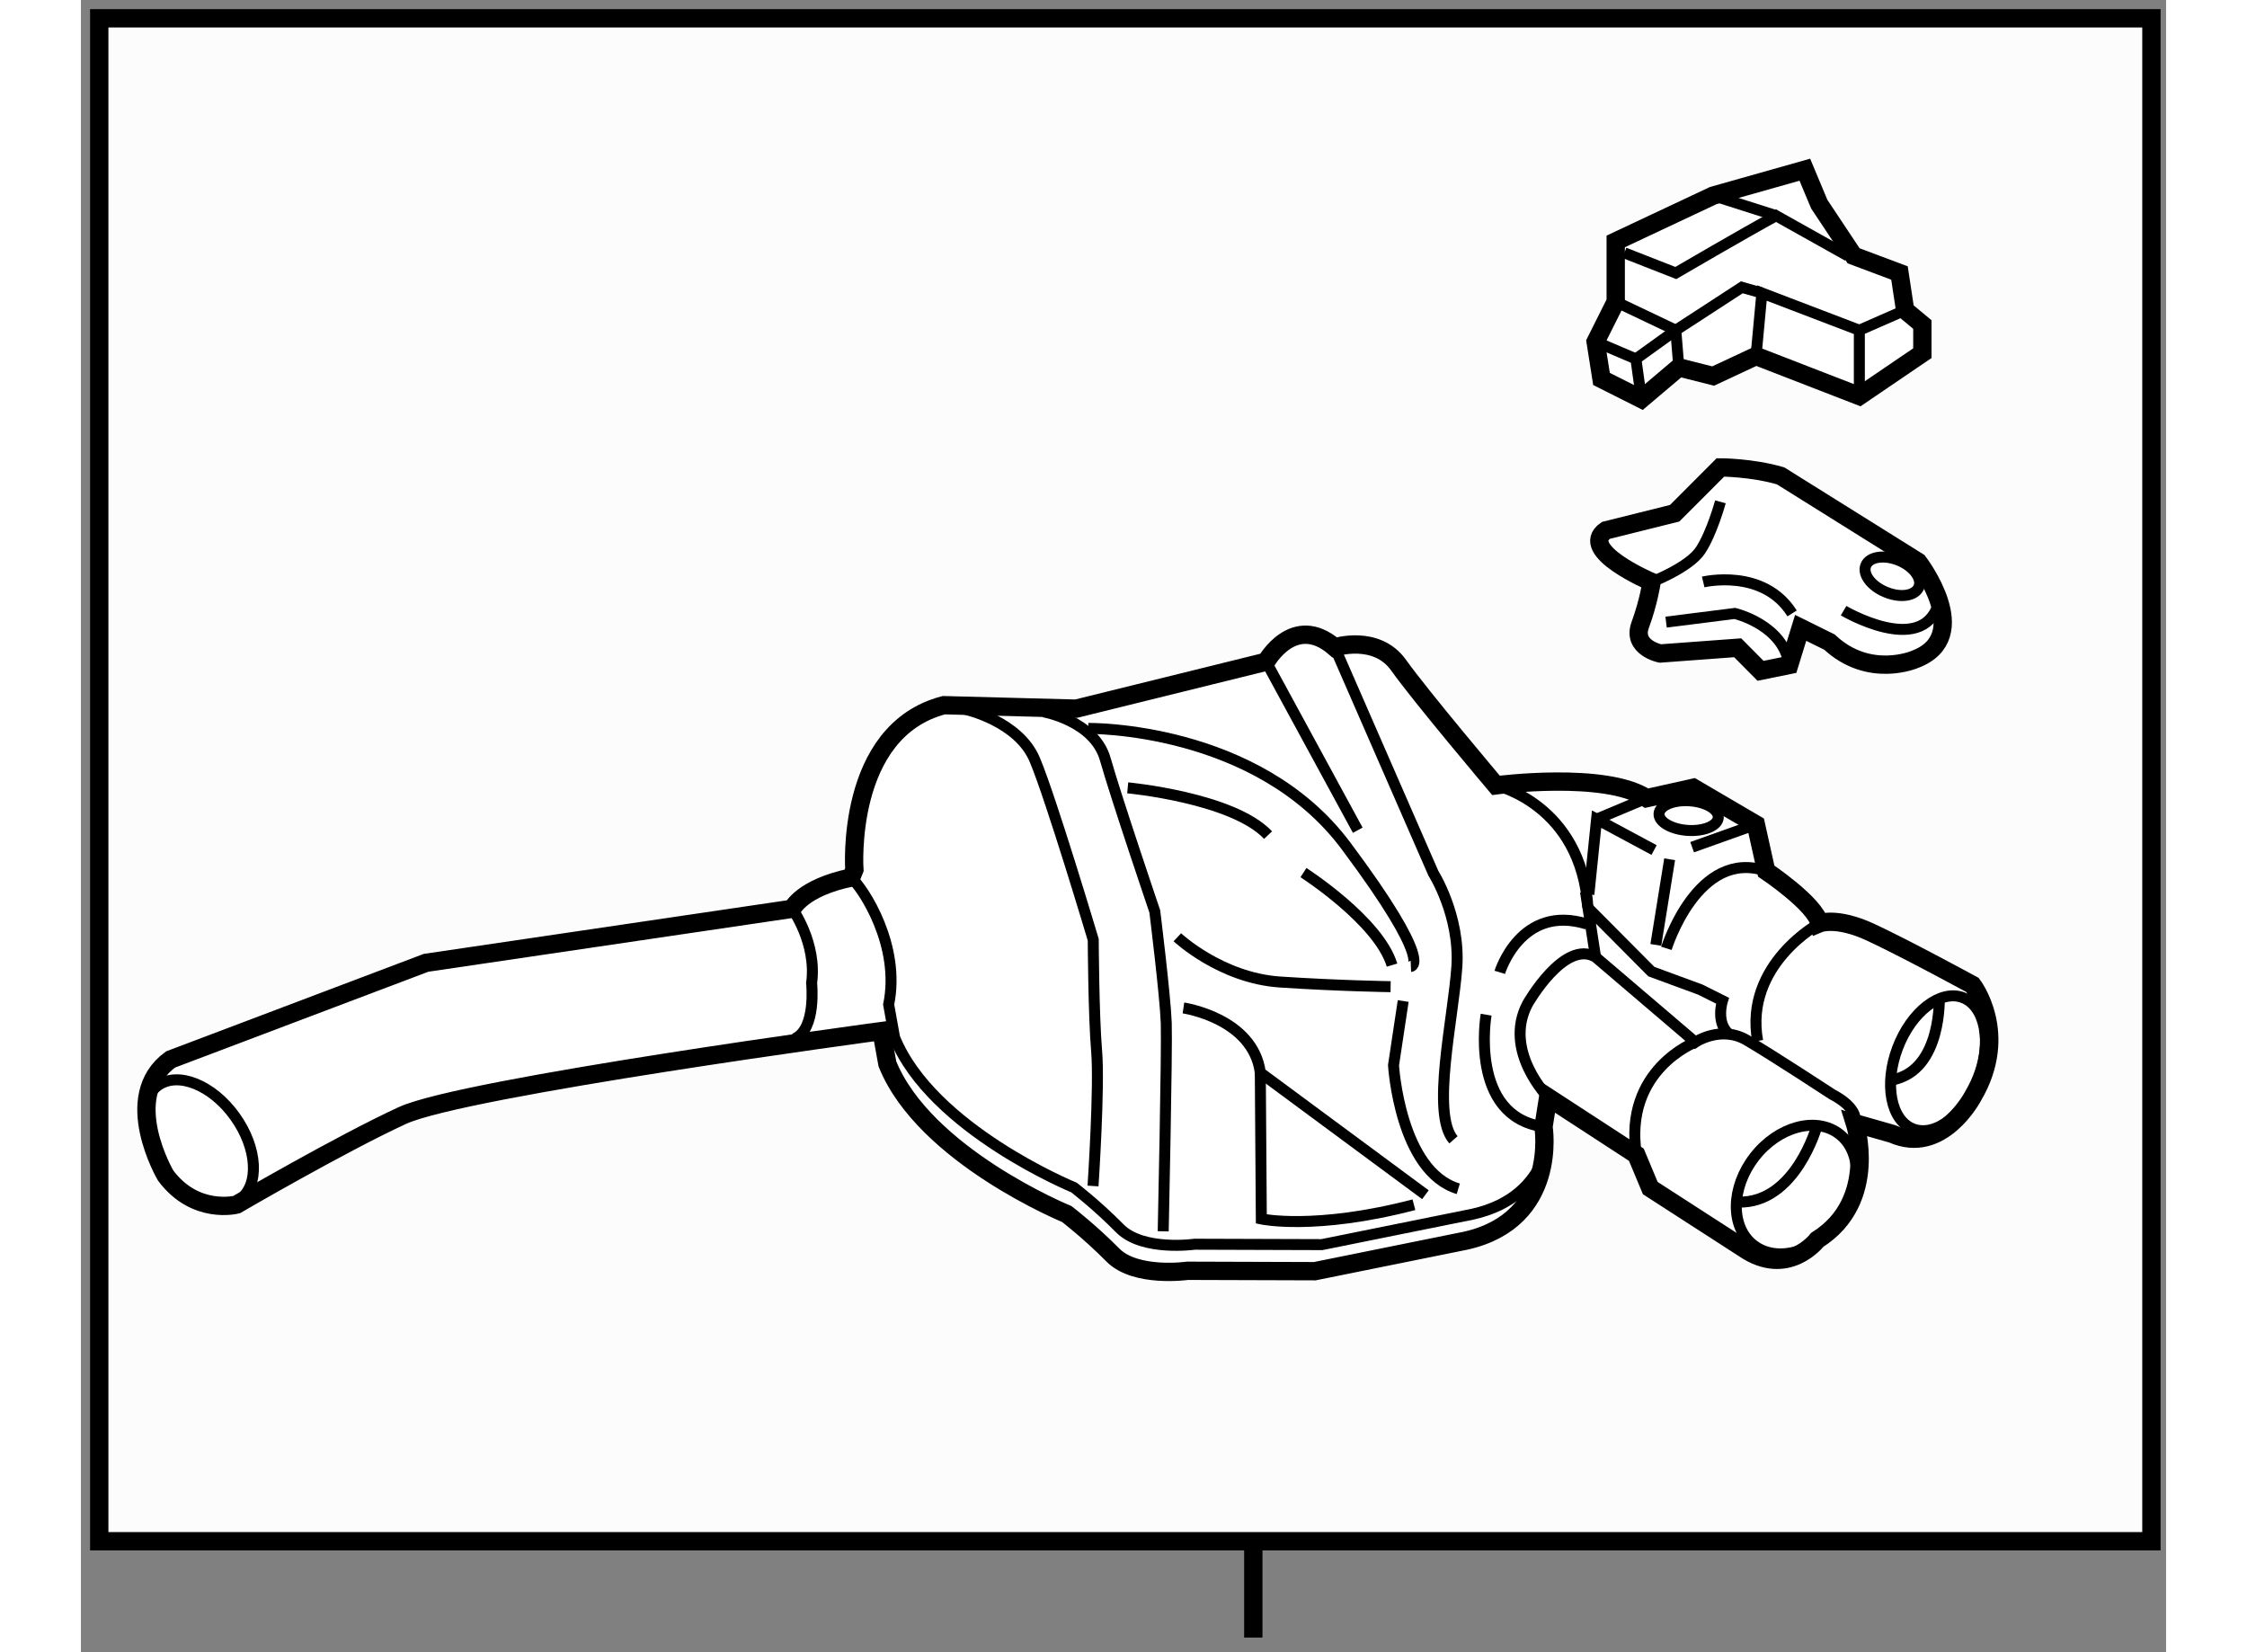 <?xml version="1.0" encoding="utf-8"?>
<!-- Generator: Adobe Illustrator 15.1.0, SVG Export Plug-In . SVG Version: 6.00 Build 0)  -->
<!DOCTYPE svg PUBLIC "-//W3C//DTD SVG 1.1//EN" "http://www.w3.org/Graphics/SVG/1.1/DTD/svg11.dtd">
<svg version="1.1" xmlns="http://www.w3.org/2000/svg" xmlns:xlink="http://www.w3.org/1999/xlink" x="0px" y="0px" width="244.8px"
	 height="180px" viewBox="145.25 84.303 56.914 45.097" enable-background="new 0 0 244.8 180" xml:space="preserve">
	
<rect x="145.25" y="84.303" width="56.914" height="45.097" fill="#808080" stroke="none"/>
	
<g><line fill="none" stroke="#000000" stroke-width="0.5" x1="177.25" y1="126.11" x2="177.25" y2="129"></line><rect x="145.75" y="84.803" fill="#FCFCFC" stroke="#000000" stroke-width="0.5" width="56.014" height="41.568"></rect></g><g><path fill="#FFFFFF" stroke="#000000" stroke-width="0.5" d="M166.361,108.041c0,0-0.264-3.784,2.442-4.49l3.611,0.095
				l5.185-1.281c0,0,0.755-1.354,1.872-0.393c0,0,1.136-0.366,1.744,0.486c0.606,0.852,2.659,3.281,2.659,3.281
				s2.98-0.391,4.112,0.35l1.275-0.284l1.706,1l0.283,1.274c0,0,1.344,0.902,1.454,1.426c0,0,0.457-0.19,1.389,0.241
				c0.932,0.431,2.787,1.441,2.787,1.441s1.018,1.324,0.019,3.029c0,0-0.851,1.641-2.213,1.034l-1.016-0.29
				c0,0,0.67,2.114-1.025,3.183c0,0-0.809,1.055-2.009,0.235l-2.55-1.646l-0.381-0.911l-2.407-1.567l-0.127,0.805
				c0,0,0.421,2.541-2.128,3.109L178.928,119l-3.473-0.011c0,0-1.417,0.201-2.039-0.431c-0.625-0.633-1.257-1.118-1.257-1.118
				s-3.881-1.589-4.896-4.097l-0.163-0.897c0,0-11.398,1.531-13.079,2.306c-1.677,0.773-4.521,2.43-4.521,2.43
				s-1.128,0.294-1.939-0.795c0,0-1.262-2.151,0.136-3.166l6.973-2.638l9.997-1.475c0,0,0.26-0.572,1.608-0.853L166.361,108.041z"></path><path fill="none" stroke="#000000" stroke-width="0.3" d="M164.666,109.108c0,0,0.677,0.933,0.528,2.029
				c0,0,0.137,1.265-0.471,1.52"></path><path fill="none" stroke="#000000" stroke-width="0.3" d="M166.274,108.256c0.348,0.319,1.352,1.863,1.023,3.466l0.161,0.897
				c1.014,2.507,4.897,4.097,4.897,4.097s0.631,0.484,1.252,1.116c0.627,0.633,2.042,0.432,2.042,0.432l3.472,0.011l4.12-0.832
				c1.09-0.245,1.636-0.851,1.903-1.46"></path><path fill="none" stroke="#000000" stroke-width="0.3" d="M149.455,114.779c0.618,0.861,0.675,1.876,0.129,2.267
				c-0.546,0.393-1.484,0.012-2.104-0.852c-0.617-0.859-0.672-1.874-0.126-2.263C147.9,113.539,148.842,113.92,149.455,114.779z"></path><path fill="none" stroke="#000000" stroke-width="0.3" d="M169.387,103.664c0,0,1.457,0.316,1.901,1.383
				c0.446,1.063,1.593,4.906,1.593,4.906s0.01,2.068,0.092,3.034c0.084,0.968-0.098,3.688-0.098,3.688"></path><path fill="none" stroke="#000000" stroke-width="0.3" d="M171.524,103.732c0,0,1.387,0.242,1.686,1.294
				c0.299,1.055,1.351,4.153,1.351,4.153s0.288,2.308,0.313,3.048c0.025,0.74-0.083,5.684-0.083,5.684"></path><path fill="none" stroke="#000000" stroke-width="0.3" d="M172.748,104.185c0,0,4.587-0.063,7.029,3.202
				c2.439,3.265,1.774,3.294,1.774,3.294"></path><path fill="none" stroke="#000000" stroke-width="0.3" d="M173.822,105.807c0,0,2.864,0.266,3.831,1.29"></path><path fill="none" stroke="#000000" stroke-width="0.3" d="M178.619,108.121c0,0,2.055,1.318,2.417,2.524"></path><path fill="none" stroke="#000000" stroke-width="0.3" d="M175.177,109.886c0,0,1.181,1.112,2.8,1.221
				c1.619,0.107,3.021,0.127,3.021,0.127"></path><path fill="none" stroke="#000000" stroke-width="0.3" d="M181.341,111.626l-0.264,1.754c0,0,0.174,2.896,1.768,3.371"></path><line fill="none" stroke="#000000" stroke-width="0.3" x1="177.6" y1="102.364" x2="180.101" y2="106.964"></line><path fill="none" stroke="#000000" stroke-width="0.3" d="M179.472,101.972l2.692,6.165c0,0,0.734,1.156,0.642,2.554
				c-0.094,1.396-0.711,4.014-0.093,4.723"></path><path fill="none" stroke="#000000" stroke-width="0.3" d="M185.3,114.254c0,0-1.243-1.265-0.566-2.549
				c0,0,1.004-1.778,1.858-1.279l2.723,2.323c0,0,0.697-0.47,1.406-0.053c0.711,0.416,2.339,1.484,2.339,1.484
				s0.716,0.344,0.612,0.78"></path><path fill="none" stroke="#000000" stroke-width="0.3" d="M192.706,109.505c0,0-2.068,1.118-1.69,3.211"></path><path fill="none" stroke="#000000" stroke-width="0.3" d="M189.314,112.749c0,0-1.969,0.756-1.607,3.072"></path><ellipse transform="matrix(-0.935 -0.354 0.354 -0.935 339.037 288.589)" fill="none" stroke="#000000" stroke-width="0.3" cx="195.93" cy="113.267" rx="1.18" ry="1.917"></ellipse><path fill="none" stroke="#000000" stroke-width="0.3" d="M190.929,115.883c-0.647,0.833-0.664,1.912-0.031,2.403
				c0.631,0.491,1.67,0.212,2.321-0.626c0.646-0.835,0.662-1.909,0.029-2.4C192.617,114.768,191.577,115.048,190.929,115.883z"></path><path fill="none" stroke="#000000" stroke-width="0.3" d="M186.592,110.426l-0.207-1.343l1.73,1.74l1.34,0.493l0.601,0.301
				c0,0-0.187,0.579,0.161,0.896"></path><path fill="none" stroke="#000000" stroke-width="0.3" d="M188.525,110.188c0,0,0.85-2.751,2.727-2.108"></path><line fill="none" stroke="#000000" stroke-width="0.3" x1="189.228" y1="107.427" x2="190.969" y2="106.805"></line><line fill="none" stroke="#000000" stroke-width="0.3" x1="188.237" y1="110.094" x2="188.614" y2="107.756"></line><polyline fill="none" stroke="#000000" stroke-width="0.3" points="186.409,108.716 186.62,106.662 188.189,107.505 		"></polyline><line fill="none" stroke="#000000" stroke-width="0.3" x1="187.987" y1="106.089" x2="186.62" y2="106.662"></line><path fill="none" stroke="#000000" stroke-width="0.3" d="M183.875,105.739c0,0,2.328,0.525,2.51,3.344"></path><path fill="none" stroke="#000000" stroke-width="0.3" d="M195.974,111.496c0,0,0.087,2-1.263,2.279"></path><path fill="none" stroke="#000000" stroke-width="0.3" d="M192.633,115.039c0,0-0.583,2.105-2.132,2.075"></path><path fill="none" stroke="#000000" stroke-width="0.3" d="M175.343,111.815c0,0,1.901,0.276,2.099,1.767l4.506,3.331"></path><path fill="none" stroke="#000000" stroke-width="0.3" d="M177.441,113.582l0.028,3.992c0,0,1.458,0.318,4.165-0.388"></path><path fill="none" stroke="#000000" stroke-width="0.3" d="M183.977,110.843c0,0,0.571-1.883,2.379-1.318"></path><path fill="none" stroke="#000000" stroke-width="0.3" d="M183.605,111.999c0,0-0.481,2.773,1.567,3.06"></path><ellipse transform="matrix(0.998 0.066 -0.066 0.998 7.486 -12.304)" fill="none" stroke="#000000" stroke-width="0.3" cx="189.061" cy="106.604" rx="0.81" ry="0.405"></ellipse></g>



	
<g><polygon fill="#FFFFFF" stroke="#000000" stroke-width="0.5" points="195.041,92.769 194.888,91.755 193.635,91.285 
				192.697,89.874 192.304,88.935 189.802,89.642 187.142,90.893 187.142,92.537 186.594,93.631 186.754,94.646 187.845,95.195 
				188.865,94.331 189.802,94.567 190.972,94.02 193.792,95.113 195.512,93.943 195.512,93.161 		"></polygon><polyline fill="none" stroke="#000000" stroke-width="0.3" points="193.792,95.113 193.792,93.317 195.041,92.769 		"></polyline><polyline fill="none" stroke="#000000" stroke-width="0.3" points="190.972,94.02 191.132,92.301 193.792,93.317 		"></polyline><polyline fill="none" stroke="#000000" stroke-width="0.3" points="187.142,92.537 188.782,93.317 188.865,94.331 		"></polyline><polyline fill="none" stroke="#000000" stroke-width="0.3" points="187.693,94.1 188.782,93.317 190.584,92.145 191.132,92.301 		
				"></polyline><path fill="none" stroke="#000000" stroke-width="0.3" d="M187.378,91.205l1.404,0.55c0,0,1.877-1.096,2.738-1.564l1.956,1.095"></path><polyline fill="none" stroke="#000000" stroke-width="0.3" points="186.594,93.631 187.693,94.1 187.845,95.195 		"></polyline><line fill="none" stroke="#000000" stroke-width="0.3" x1="189.802" y1="89.642" x2="191.521" y2="90.19"></line></g>



	
<g><path fill="#FFFFFF" stroke="#000000" stroke-width="0.5" d="M188.122,100.188c0,0-2.031-0.862-1.249-1.408l1.878-0.468
				L190,97.061c0,0,0.857,0,1.643,0.231l3.755,2.347c0,0,1.562,2.034-0.083,2.659c0,0-1.249,0.549-2.34-0.47l-0.785-0.388
				l-0.313,1.014l-0.782,0.159l-0.624-0.629l-2.114,0.156c0,0-0.776-0.156-0.546-0.78
				C188.043,100.732,188.122,100.188,188.122,100.188z"></path><path fill="none" stroke="#000000" stroke-width="0.3" d="M195.416,100.328c-0.102,0.241-0.5,0.303-0.901,0.137
				c-0.4-0.163-0.643-0.489-0.546-0.729s0.501-0.3,0.904-0.137C195.267,99.76,195.516,100.089,195.416,100.328z"></path><path fill="none" stroke="#000000" stroke-width="0.3" d="M188.122,100.188c0,0,1.02-0.393,1.332-0.862
				C189.766,98.857,190,98,190,98"></path><path fill="none" stroke="#000000" stroke-width="0.3" d="M189.53,100.188c0,0,1.64-0.393,2.426,0.858"></path><path fill="none" stroke="#000000" stroke-width="0.3" d="M188.517,101.284l1.877-0.237c0,0,1.332,0.313,1.482,1.407"></path><path fill="none" stroke="#000000" stroke-width="0.3" d="M193.362,100.971c0,0,2.114,1.25,2.581-0.158"></path></g>


</svg>
